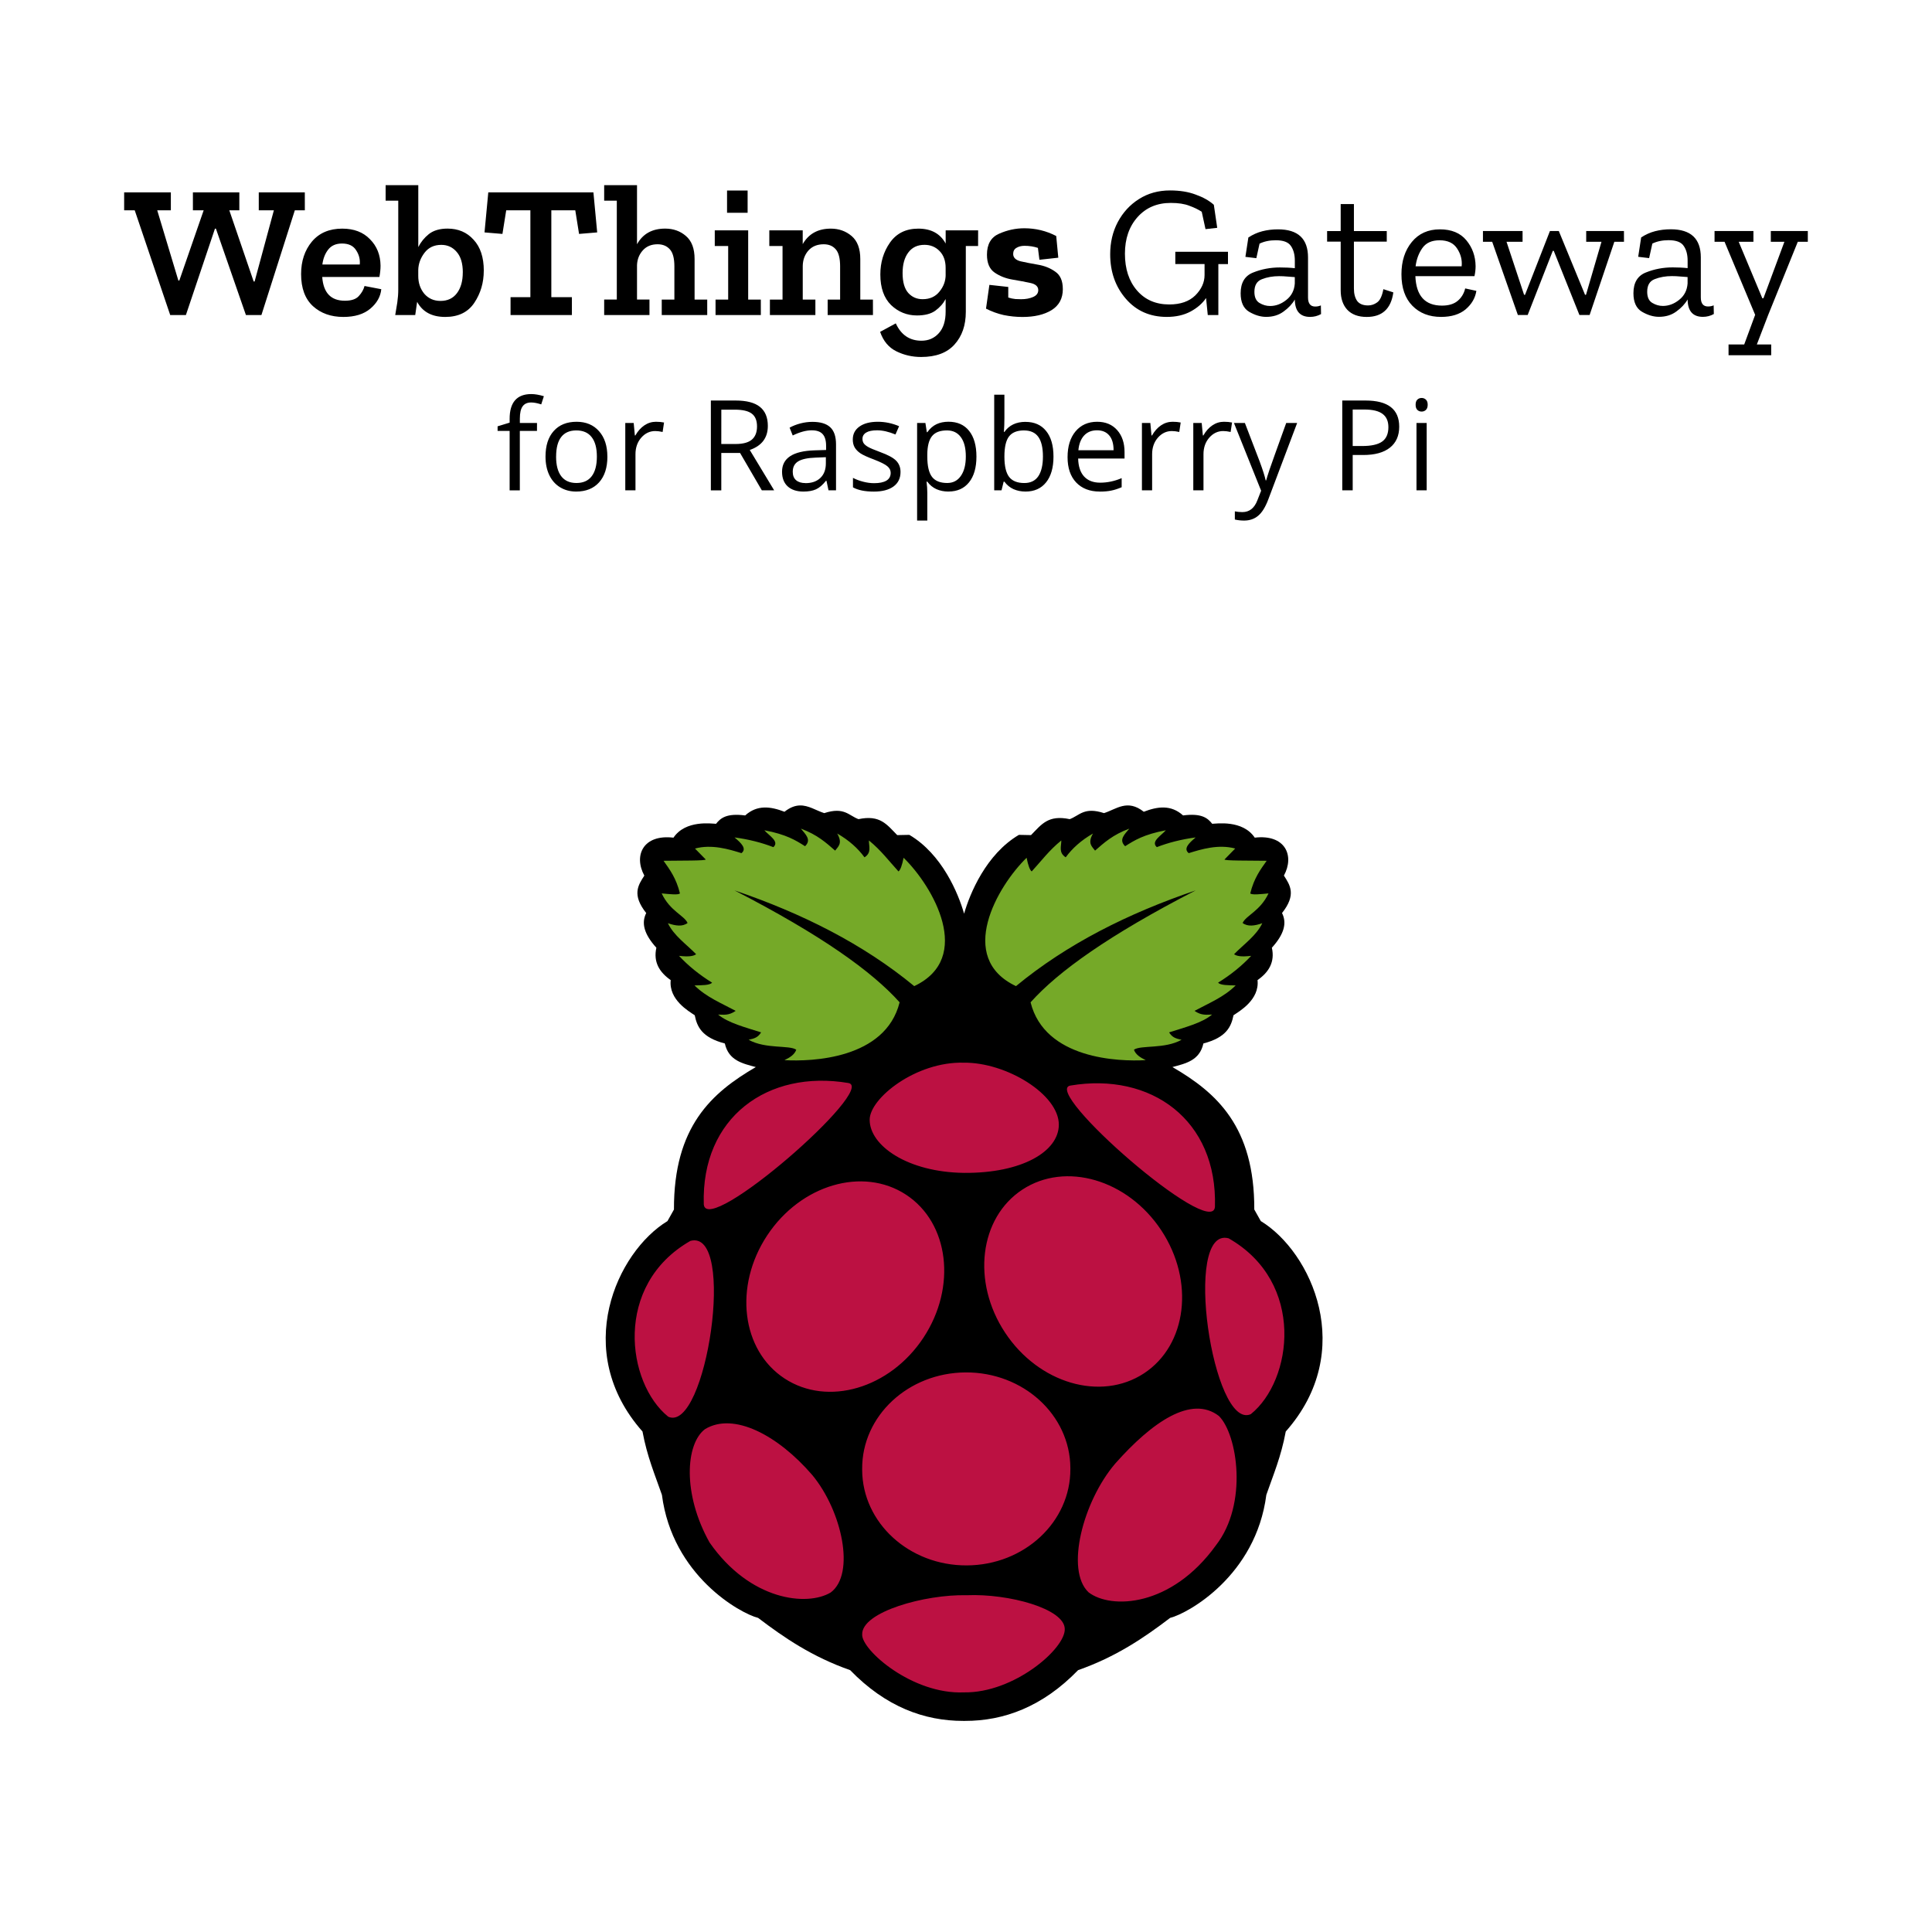 <?xml version="1.0" encoding="UTF-8" standalone="no"?>
<!-- Created with Inkscape (http://www.inkscape.org/) -->

<svg
   width="245.669"
   height="245.669"
   viewBox="0 0 65 65"
   version="1.1"
   id="svg1"
   xmlns="http://www.w3.org/2000/svg"
   xmlns:svg="http://www.w3.org/2000/svg">
  <defs
     id="defs1">
    <clipPath
       id="clipPath65193-30-4-9-3-5-9-4-6-8-4-4"
       clipPathUnits="userSpaceOnUse">
      <path
         id="path65191-3-2-68-7-9-6-2-3-0-5-52"
         d="M 0,1366 H 1366 V 0 H 0 Z" />
    </clipPath>
  </defs>
  <g
     id="layer1"
     transform="translate(4.498,-64.823)">
    <g
       id="text316"
       style="font-size:2.323px;line-height:0%;letter-spacing:0px;word-spacing:0px;stroke-width:0.194px"
       aria-label="WebThings Gateway&#10;for Raspberry Pi">
      <path
         style="font-weight:600;font-size:6.35px;line-height:1.25;font-family:'Zilla Slab';-inkscape-font-specification:'Zilla Slab Semi-Bold';text-align:center;text-anchor:middle"
         d="m 5.758,71.899 h -0.337 l -1.124,3.524 h -0.521 l -1.01,-2.908 h -0.032 l -0.978,2.908 h -0.527 l -1.194,-3.524 h -0.356 v -0.603 H 1.25 v 0.603 H 0.792 l 0.711,2.362 h 0.032 l 0.819,-2.362 h -0.362 v -0.603 h 1.562 v 0.603 h -0.337 l 0.819,2.394 h 0.032 l 0.648,-2.394 h -0.508 v -0.603 h 1.549 z m 2.572,2.654 q -0.038,0.375 -0.368,0.654 -0.33,0.279 -0.908,0.279 -0.622,0 -1.022,-0.362 -0.4,-0.368 -0.4,-1.079 0,-0.654 0.362,-1.092 0.368,-0.438 1.022,-0.438 0.591,0 0.933,0.356 0.349,0.349 0.356,0.889 0,0.178 -0.038,0.381 h -1.924 q 0.057,0.8 0.762,0.8 0.33,0 0.47,-0.159 0.146,-0.159 0.191,-0.337 z m -0.724,-0.832 q 0.025,-0.254 -0.121,-0.476 -0.14,-0.229 -0.476,-0.229 -0.305,0 -0.464,0.203 -0.159,0.203 -0.197,0.502 z m 4.172,0.21 q 0,0.603 -0.318,1.079 -0.318,0.476 -0.978,0.476 -0.673,0 -0.946,-0.508 -0.013,0.076 -0.032,0.222 -0.019,0.146 -0.032,0.222 h -0.673 q 0.038,-0.21 0.07,-0.425 0.032,-0.222 0.032,-0.432 v -2.991 h -0.425 v -0.521 h 1.099 v 2.083 q 0.127,-0.254 0.356,-0.438 0.235,-0.184 0.629,-0.184 0.54,0 0.876,0.375 0.343,0.368 0.343,1.041 z m -0.705,0.057 q 0,-0.451 -0.203,-0.686 -0.203,-0.241 -0.521,-0.241 -0.362,0 -0.565,0.267 -0.203,0.267 -0.21,0.578 v 0.203 q 0,0.349 0.203,0.597 0.21,0.241 0.546,0.241 0.356,0 0.552,-0.26 0.197,-0.26 0.197,-0.699 z m 4.521,-1.346 -0.61,0.051 -0.127,-0.794 h -0.806 v 2.921 h 0.692 v 0.603 h -2.064 v -0.603 h 0.667 v -2.921 h -0.813 l -0.127,0.794 -0.603,-0.051 0.127,-1.346 h 3.537 z m 3.702,2.781 h -1.53 v -0.521 h 0.425 v -1.118 q 0,-0.406 -0.152,-0.572 -0.152,-0.171 -0.413,-0.171 -0.311,0 -0.495,0.203 -0.184,0.203 -0.197,0.495 v 1.162 h 0.419 v 0.521 h -1.524 v -0.521 h 0.425 v -3.327 h -0.425 v -0.521 h 1.105 v 1.988 q 0.292,-0.527 0.946,-0.527 0.413,0 0.699,0.248 0.292,0.248 0.292,0.775 v 1.365 h 0.425 z m 0.667,-3.442 v -0.749 h 0.692 v 0.749 z m 1.137,3.442 h -1.524 v -0.521 h 0.425 v -1.803 h -0.451 v -0.527 h 1.124 v 2.33 h 0.425 z m 3.772,0 h -1.524 v -0.521 h 0.419 v -1.118 q 0,-0.406 -0.146,-0.572 -0.146,-0.171 -0.406,-0.171 -0.324,0 -0.514,0.21 -0.184,0.21 -0.191,0.514 v 1.137 h 0.425 v 0.521 h -1.53 v -0.521 h 0.425 v -1.803 h -0.445 v -0.527 h 1.124 v 0.464 q 0.298,-0.521 0.946,-0.521 0.406,0 0.699,0.248 0.292,0.248 0.292,0.775 v 1.365 h 0.425 z m 3.537,-2.324 h -0.413 v 2.216 q 0,0.679 -0.381,1.099 -0.375,0.419 -1.124,0.419 -0.445,0 -0.832,-0.191 -0.387,-0.191 -0.546,-0.654 l 0.527,-0.286 q 0.267,0.584 0.864,0.584 0.356,0 0.584,-0.254 0.229,-0.254 0.229,-0.724 v -0.425 q -0.121,0.229 -0.349,0.394 -0.222,0.159 -0.616,0.159 -0.502,0 -0.87,-0.349 -0.362,-0.356 -0.362,-1.029 0,-0.61 0.324,-1.073 0.33,-0.47 0.953,-0.47 0.648,0 0.921,0.502 v -0.445 h 1.092 z m -1.092,0.965 v -0.229 q 0,-0.356 -0.203,-0.565 -0.203,-0.21 -0.508,-0.21 -0.356,0 -0.546,0.26 -0.191,0.254 -0.191,0.692 0,0.451 0.191,0.667 0.191,0.21 0.483,0.21 0.362,0 0.565,-0.254 0.21,-0.254 0.21,-0.572 z"
         id="path6" />
      <path
         style="font-weight:bold;font-size:6.35px;line-height:1.25;font-family:'Zilla Slab';-inkscape-font-specification:'Zilla Slab Bold';text-align:center;text-anchor:middle"
         d="m 31.26,74.547 q 0,0.476 -0.381,0.711 -0.375,0.229 -0.978,0.229 -0.311,0 -0.629,-0.064 -0.311,-0.07 -0.597,-0.216 l 0.114,-0.8 0.635,0.07 v 0.356 q 0.114,0.038 0.241,0.051 0.127,0.006 0.191,0.006 0.235,0 0.406,-0.076 0.171,-0.076 0.171,-0.229 0,-0.184 -0.26,-0.241 -0.26,-0.057 -0.603,-0.114 -0.343,-0.057 -0.603,-0.235 -0.26,-0.178 -0.26,-0.603 0,-0.527 0.406,-0.705 0.413,-0.184 0.851,-0.184 0.572,0 1.073,0.26 l 0.07,0.73 -0.635,0.07 -0.051,-0.4 q -0.21,-0.07 -0.451,-0.07 -0.159,0 -0.273,0.07 -0.108,0.064 -0.108,0.203 0,0.184 0.248,0.248 0.254,0.057 0.584,0.114 0.337,0.057 0.584,0.235 0.254,0.171 0.254,0.584 z"
         id="path7" />
      <path
         style="font-size:6.35px;line-height:1.25;font-family:'Zilla Slab';-inkscape-font-specification:'Zilla Slab Bold';text-align:center;text-anchor:middle"
         d="m 36.816,73.708 h -0.324 v 1.714 h -0.356 l -0.057,-0.572 q -0.184,0.273 -0.527,0.457 -0.337,0.178 -0.794,0.178 -0.851,0 -1.378,-0.61 -0.527,-0.61 -0.527,-1.499 0,-0.597 0.254,-1.079 0.26,-0.489 0.711,-0.775 0.457,-0.292 1.048,-0.292 0.495,0 0.864,0.14 0.375,0.133 0.61,0.343 l 0.114,0.775 -0.394,0.044 -0.127,-0.584 q -0.171,-0.114 -0.419,-0.203 -0.241,-0.095 -0.622,-0.095 -0.692,0 -1.118,0.476 -0.425,0.476 -0.425,1.232 0,0.768 0.406,1.238 0.406,0.47 1.086,0.47 0.565,0 0.876,-0.305 0.311,-0.311 0.311,-0.686 v -0.368 h -0.984 v -0.413 h 1.772 z m 0.686,-0.895 q 0.222,-0.146 0.47,-0.21 0.248,-0.064 0.527,-0.064 1.01,0 1.01,0.946 v 1.346 q 0,0.305 0.241,0.305 0.108,0 0.191,-0.038 l 0.006,0.292 q -0.171,0.095 -0.368,0.095 -0.502,0 -0.514,-0.572 v -0.013 q -0.133,0.229 -0.381,0.406 -0.241,0.178 -0.584,0.178 -0.279,0 -0.572,-0.171 -0.286,-0.171 -0.286,-0.622 0,-0.533 0.419,-0.699 0.425,-0.171 0.902,-0.171 0.127,0 0.254,0.006 0.133,0.006 0.248,0.019 v -0.254 q 0,-0.305 -0.133,-0.495 -0.127,-0.191 -0.508,-0.191 -0.311,0 -0.546,0.114 l -0.108,0.489 -0.368,-0.044 z m 1.562,1.549 v -0.216 q -0.121,-0.006 -0.254,-0.019 -0.133,-0.013 -0.273,-0.013 -0.318,0 -0.578,0.102 -0.254,0.095 -0.254,0.425 0,0.273 0.171,0.375 0.171,0.102 0.356,0.102 0.292,0 0.546,-0.203 0.26,-0.203 0.286,-0.552 z m 3.315,0.298 q -0.114,0.826 -0.895,0.826 -0.425,0 -0.654,-0.241 -0.222,-0.241 -0.222,-0.654 v -1.638 h -0.457 v -0.356 h 0.457 v -0.908 h 0.445 v 0.908 h 1.105 v 0.356 h -1.105 v 1.581 q 0,0.254 0.108,0.413 0.114,0.152 0.368,0.152 0.165,0 0.305,-0.102 0.146,-0.102 0.21,-0.445 z m 2.794,-0.051 q -0.057,0.362 -0.362,0.622 -0.305,0.254 -0.826,0.254 -0.597,0 -0.965,-0.375 -0.368,-0.375 -0.368,-1.06 0,-0.66 0.349,-1.086 0.349,-0.425 0.946,-0.425 0.584,0 0.889,0.368 0.305,0.368 0.311,0.87 0,0.165 -0.038,0.337 h -1.988 q 0.038,0.991 0.895,0.991 0.337,0 0.527,-0.159 0.191,-0.159 0.254,-0.419 z m -0.495,-0.826 q 0.032,-0.318 -0.152,-0.597 -0.178,-0.279 -0.591,-0.279 -0.394,0 -0.578,0.26 -0.184,0.26 -0.229,0.616 z m 5.461,-0.826 h -0.324 l -0.832,2.464 h -0.343 l -0.864,-2.159 h -0.032 l -0.845,2.159 h -0.33 l -0.864,-2.464 h -0.311 v -0.362 h 1.333 v 0.362 h -0.54 l 0.591,1.784 h 0.032 l 0.838,-2.146 h 0.298 l 0.883,2.146 h 0.032 l 0.521,-1.784 h -0.514 v -0.362 h 1.27 z m 0.578,-0.146 q 0.222,-0.146 0.47,-0.21 0.248,-0.064 0.527,-0.064 1.01,0 1.01,0.946 v 1.346 q 0,0.305 0.241,0.305 0.108,0 0.191,-0.038 l 0.006,0.292 q -0.171,0.095 -0.368,0.095 -0.502,0 -0.514,-0.572 v -0.013 q -0.133,0.229 -0.381,0.406 -0.241,0.178 -0.584,0.178 -0.279,0 -0.572,-0.171 -0.286,-0.171 -0.286,-0.622 0,-0.533 0.419,-0.699 0.425,-0.171 0.902,-0.171 0.127,0 0.254,0.006 0.133,0.006 0.248,0.019 v -0.254 q 0,-0.305 -0.133,-0.495 -0.127,-0.191 -0.508,-0.191 -0.311,0 -0.546,0.114 l -0.108,0.489 -0.368,-0.044 z m 1.562,1.549 v -0.216 q -0.121,-0.006 -0.254,-0.019 -0.133,-0.013 -0.273,-0.013 -0.318,0 -0.578,0.102 -0.254,0.095 -0.254,0.425 0,0.273 0.171,0.375 0.171,0.102 0.356,0.102 0.292,0 0.546,-0.203 0.26,-0.203 0.286,-0.552 z m 4.045,-1.403 h -0.337 l -0.997,2.464 -0.381,0.991 h 0.483 v 0.362 h -1.435 v -0.362 h 0.527 l 0.368,-0.997 -1.029,-2.457 h -0.337 v -0.362 h 1.308 v 0.362 h -0.495 l 0.794,1.899 h 0.038 l 0.705,-1.899 h -0.457 v -0.362 h 1.245 z"
         id="path8" />
      <path
         style="font-size:4.233px;line-height:1.25;font-family:'Open Sans';-inkscape-font-specification:'Open Sans Bold';text-align:center;text-anchor:middle"
         d="m 13.568,79.321 h -0.577 v 1.999 H 12.648 v -1.999 h -0.405 v -0.155 l 0.405,-0.124 v -0.126 q 0,-0.835 0.73,-0.835 0.18,0 0.422,0.072 l -0.089,0.275 q -0.198,-0.064 -0.339,-0.064 -0.194,0 -0.287,0.13 -0.093,0.128 -0.093,0.413 v 0.147 h 0.577 z m 2.369,0.864 q 0,0.554 -0.279,0.866 -0.279,0.31 -0.771,0.31 -0.304,0 -0.54,-0.143 -0.236,-0.143 -0.364,-0.409 -0.128,-0.267 -0.128,-0.624 0,-0.554 0.277,-0.862 0.277,-0.31 0.769,-0.31 0.475,0 0.754,0.316 0.281,0.316 0.281,0.856 z m -1.726,0 q 0,0.434 0.174,0.661 0.174,0.227 0.511,0.227 0.337,0 0.511,-0.225 0.176,-0.227 0.176,-0.664 0,-0.432 -0.176,-0.655 -0.174,-0.225 -0.515,-0.225 -0.337,0 -0.508,0.221 -0.172,0.221 -0.172,0.659 z m 3.361,-1.172 q 0.151,0 0.271,0.025 l -0.048,0.318 q -0.141,-0.031 -0.248,-0.031 -0.275,0 -0.471,0.223 -0.194,0.223 -0.194,0.556 v 1.215 h -0.343 v -2.265 h 0.283 l 0.039,0.42 h 0.017 q 0.126,-0.221 0.304,-0.341 0.178,-0.12 0.391,-0.12 z m 2.197,1.05 v 1.257 h -0.351 V 78.298 h 0.829 q 0.556,0 0.821,0.213 0.267,0.213 0.267,0.641 0,0.599 -0.608,0.81 l 0.821,1.358 h -0.415 l -0.732,-1.257 z m 0,-0.302 h 0.482 q 0.372,0 0.546,-0.147 0.174,-0.149 0.174,-0.444 0,-0.3 -0.178,-0.432 -0.176,-0.132 -0.566,-0.132 h -0.457 z m 3.607,1.559 -0.068,-0.322 h -0.017 q -0.169,0.213 -0.339,0.289 -0.167,0.074 -0.42,0.074 -0.337,0 -0.529,-0.174 -0.19,-0.174 -0.19,-0.494 0,-0.686 1.098,-0.719 l 0.384,-0.012 v -0.141 q 0,-0.267 -0.116,-0.393 -0.114,-0.128 -0.366,-0.128 -0.283,0 -0.641,0.174 l -0.105,-0.263 q 0.167,-0.091 0.366,-0.143 0.201,-0.052 0.401,-0.052 0.405,0 0.599,0.18 0.196,0.18 0.196,0.577 v 1.546 z m -0.775,-0.242 q 0.32,0 0.502,-0.176 0.184,-0.176 0.184,-0.492 v -0.205 l -0.343,0.014 q -0.409,0.014 -0.591,0.128 -0.18,0.112 -0.18,0.349 0,0.186 0.112,0.283 0.114,0.097 0.316,0.097 z m 3.198,-0.376 q 0,0.316 -0.236,0.488 -0.236,0.172 -0.661,0.172 -0.451,0 -0.703,-0.143 v -0.318 q 0.163,0.083 0.349,0.13 0.188,0.048 0.362,0.048 0.269,0 0.413,-0.085 0.145,-0.087 0.145,-0.263 0,-0.132 -0.116,-0.225 -0.114,-0.095 -0.446,-0.223 -0.316,-0.118 -0.451,-0.205 -0.132,-0.089 -0.198,-0.201 -0.064,-0.112 -0.064,-0.267 0,-0.277 0.225,-0.436 0.225,-0.161 0.618,-0.161 0.366,0 0.715,0.149 l -0.122,0.279 q -0.341,-0.141 -0.618,-0.141 -0.244,0 -0.368,0.076 -0.124,0.076 -0.124,0.211 0,0.091 0.045,0.155 0.048,0.064 0.151,0.122 0.103,0.058 0.397,0.167 0.403,0.147 0.544,0.296 0.143,0.149 0.143,0.374 z m 1.612,0.659 q -0.221,0 -0.405,-0.081 -0.182,-0.083 -0.306,-0.252 h -0.025 q 0.025,0.198 0.025,0.376 v 0.932 h -0.343 v -3.282 h 0.279 l 0.048,0.31 h 0.017 q 0.132,-0.186 0.308,-0.269 0.176,-0.083 0.403,-0.083 0.451,0 0.695,0.308 0.246,0.308 0.246,0.864 0,0.558 -0.25,0.868 -0.248,0.308 -0.69,0.308 z m -0.05,-2.057 q -0.347,0 -0.502,0.192 -0.155,0.192 -0.159,0.612 v 0.076 q 0,0.477 0.159,0.684 0.159,0.205 0.511,0.205 0.294,0 0.459,-0.238 0.167,-0.238 0.167,-0.655 0,-0.424 -0.167,-0.649 -0.165,-0.227 -0.467,-0.227 z m 2.644,-0.287 q 0.446,0 0.692,0.306 0.248,0.304 0.248,0.862 0,0.558 -0.25,0.868 -0.248,0.308 -0.69,0.308 -0.221,0 -0.405,-0.081 -0.182,-0.083 -0.306,-0.252 h -0.025 l -0.072,0.291 h -0.246 v -3.216 h 0.343 v 0.781 q 0,0.263 -0.017,0.471 h 0.017 q 0.24,-0.339 0.711,-0.339 z m -0.05,0.287 q -0.351,0 -0.506,0.203 -0.155,0.201 -0.155,0.678 0,0.477 0.159,0.684 0.159,0.205 0.511,0.205 0.316,0 0.471,-0.229 0.155,-0.232 0.155,-0.664 0,-0.442 -0.155,-0.659 -0.155,-0.217 -0.48,-0.217 z m 2.547,2.057 q -0.502,0 -0.794,-0.306 -0.289,-0.306 -0.289,-0.85 0,-0.548 0.269,-0.87 0.271,-0.322 0.726,-0.322 0.426,0 0.674,0.281 0.248,0.279 0.248,0.738 v 0.217 h -1.561 q 0.01,0.399 0.201,0.606 0.192,0.207 0.54,0.207 0.366,0 0.723,-0.153 v 0.306 q -0.182,0.079 -0.345,0.112 -0.161,0.035 -0.391,0.035 z m -0.093,-2.061 q -0.273,0 -0.436,0.178 -0.161,0.178 -0.19,0.492 h 1.184 q 0,-0.325 -0.145,-0.496 -0.145,-0.174 -0.413,-0.174 z m 2.545,-0.287 q 0.151,0 0.271,0.025 l -0.048,0.318 q -0.141,-0.031 -0.248,-0.031 -0.275,0 -0.471,0.223 -0.194,0.223 -0.194,0.556 v 1.215 H 33.921 v -2.265 h 0.283 l 0.039,0.42 h 0.017 q 0.126,-0.221 0.304,-0.341 0.178,-0.12 0.391,-0.12 z m 1.728,0 q 0.151,0 0.271,0.025 l -0.048,0.318 q -0.141,-0.031 -0.248,-0.031 -0.275,0 -0.471,0.223 -0.194,0.223 -0.194,0.556 v 1.215 h -0.343 v -2.265 h 0.283 l 0.039,0.42 h 0.017 q 0.126,-0.221 0.304,-0.341 0.178,-0.12 0.391,-0.12 z m 0.335,0.041 h 0.368 l 0.496,1.292 q 0.163,0.442 0.203,0.639 h 0.017 q 0.027,-0.105 0.112,-0.36 0.087,-0.256 0.562,-1.571 h 0.368 l -0.974,2.58 q -0.145,0.382 -0.339,0.542 -0.192,0.161 -0.473,0.161 -0.157,0 -0.31,-0.035 v -0.275 q 0.114,0.025 0.254,0.025 0.353,0 0.504,-0.397 l 0.126,-0.322 z m 5.56,0.124 q 0,0.459 -0.314,0.707 -0.312,0.246 -0.895,0.246 h -0.356 v 1.189 h -0.351 V 78.298 h 0.783 q 1.133,0 1.133,0.881 z m -1.565,0.651 h 0.316 q 0.467,0 0.676,-0.151 0.209,-0.151 0.209,-0.484 0,-0.3 -0.196,-0.446 -0.196,-0.147 -0.612,-0.147 h -0.393 z m 2.489,1.49 h -0.343 v -2.265 h 0.343 z m -0.372,-2.879 q 0,-0.118 0.058,-0.172 0.058,-0.056 0.145,-0.056 0.083,0 0.143,0.056 0.06,0.056 0.06,0.172 0,0.116 -0.06,0.174 -0.06,0.056 -0.143,0.056 -0.087,0 -0.145,-0.056 -0.058,-0.058 -0.058,-0.174 z"
         id="path9" />
    </g>
    <g
       id="g17"
       transform="matrix(0.088,0,0,0.088,15.88,91.921)">
      <path
         d="M 74.19,0.005 C 72.42,0.06 70.514,0.713 68.352,2.42 63.057,0.377 57.922,-0.332 53.33,3.826 46.239,2.907 43.935,4.804 42.189,7.02 40.632,6.988 30.541,5.42 25.914,12.323 14.285,10.947 10.609,19.164 14.773,26.825 c -2.375,3.677 -4.836,7.309 0.718,14.319 -1.965,3.904 -0.747,8.139 3.882,13.265 -1.222,5.488 1.18,9.36 5.486,12.378 -0.806,7.51 6.887,11.876 9.184,13.433 0.882,4.376 2.72,8.505 11.507,10.789 1.449,6.521 6.73,7.648 11.844,9.017 -16.901,9.824 -31.396,22.75 -31.297,54.466 l -2.476,4.417 c -19.379,11.785 -36.815,49.664 -9.55,80.453 1.781,9.637 4.768,16.56 7.427,24.221 3.978,30.873 29.937,45.328 36.783,47.037 10.034,7.64 20.719,14.892 35.179,19.971 13.631,14.06 28.399,19.417 43.247,19.408 0.218,0 0.439,0.003 0.657,0 14.849,0.009 29.616,-5.349 43.248,-19.408 14.459,-5.079 25.146,-12.331 35.179,-19.974 6.847,-1.709 32.806,-16.164 36.783,-47.037 2.659,-7.661 5.646,-14.584 7.427,-24.221 27.265,-30.791 9.83,-68.672 -9.551,-80.458 l -2.479,-4.416 c 0.098,-31.713 -14.396,-44.64 -31.297,-54.466 5.113,-1.369 10.395,-2.495 11.843,-9.017 8.786,-2.284 10.626,-6.413 11.507,-10.789 2.297,-1.556 9.99,-5.922 9.185,-13.433 4.306,-3.018 6.708,-6.89 5.485,-12.378 4.629,-5.125 5.848,-9.36 3.883,-13.265 5.555,-7.006 3.09,-10.639 0.719,-14.316 4.161,-7.662 0.488,-15.878 -11.145,-14.502 C 243.524,5.416 233.436,6.984 231.876,7.016 230.13,4.801 227.827,2.903 220.737,3.822 216.144,-0.335 211.01,0.374 205.714,2.416 c -6.289,-4.962 -10.45,-0.984 -15.203,0.52 -7.614,-2.488 -9.355,0.92 -13.096,2.308 -8.304,-1.754 -10.827,2.065 -14.808,6.098 l -4.63,-0.092 c -12.524,7.381 -18.746,22.41 -20.952,30.135 -2.207,-7.727 -8.414,-22.756 -20.936,-30.135 l -4.63,0.092 C 107.473,7.31 104.95,3.49 96.646,5.244 92.907,3.858 91.17,0.45 83.552,2.938 80.432,1.951 77.563,-0.101 74.184,0.004 Z"
         id="path1-3" />
      <path
         fill="#bc1142"
         fill-rule="evenodd"
         d="m 177.65,253.658 v -0.391 c -0.119,-20.27 -18.029,-36.609 -40.01,-36.5 -21.979,0.101 -39.709,16.621 -39.59,36.891 v 0.39 c 0.11,20.271 18.03,36.61 40.01,36.5 21.981,-0.1 39.701,-16.62 39.59,-36.89 z m -62.83,-104.84 c -16.489,-10.811 -40.26,-3.83 -53.079,15.57 -12.83,19.41 -9.86,43.9 6.64,54.7 16.49,10.811 40.25,3.84 53.08,-15.57 12.82,-19.411 9.85,-43.9 -6.641,-54.7 z m 44.511,-1.961 c -16.49,10.811 -19.47,35.301 -6.64,54.702 12.819,19.41 36.59,26.379 53.08,15.58 16.489,-10.811 19.459,-35.301 6.64,-54.702 -12.83,-19.41 -36.591,-26.379 -53.08,-15.58 z M 32.392,166.478 c -29.54,16.87 -24.41,54.411 -8.471,67.23 14.49,6.431 26.28,-72 8.471,-67.23 z m 205.769,-0.98 c -17.81,-4.77 -6.011,73.67 8.47,67.231 15.939,-12.811 21.07,-50.361 -8.47,-67.231 z m -60.5,-58.4 c -11.32,1.9 54.25,59.16 55.26,46.38 1.04,-33.32 -24.53,-51.57 -55.26,-46.38 z m -84.9,-0.98 c -30.729,-5.19 -56.289,13.069 -55.26,46.39 1.01,12.769 66.58,-44.49 55.26,-46.39 z m 44.139,-7.77 c -18.34,-0.48 -35.939,13.61 -35.979,21.78 -0.05,9.931 14.5,20.101 36.11,20.351 22.06,0.16 36.14,-8.131 36.21,-18.381 0.079,-11.61 -20.07,-23.931 -36.341,-23.75 z m 1.121,203.6 c -15.891,-0.39 -40.261,6.37 -39.961,15.03 -0.25,5.91 19.131,22.959 38.9,22.109 19.09,0.33 38.811,-16.699 38.55,-24.23 -0.039,-7.759 -21.499,-13.599 -37.489,-12.909 z m -59.06,-45.969 c -13.061,-15.16 -30.029,-24.201 -41.02,-17.51 -7.351,5.59 -8.69,24.619 1.77,43.319 15.51,22.29 37.34,24.521 46.33,19.101 9.5,-7.101 4.311,-31.201 -7.08,-44.91 z m 115.84,-4.361 c -12.32,14.43 -19.17,40.75 -10.189,49.22 8.59,6.59 31.649,5.67 48.689,-17.97 12.37,-15.88 8.221,-42.39 1.16,-49.431 -10.5,-8.119 -25.561,2.271 -39.66,18.181 z"
         clip-rule="evenodd"
         id="path2-1" />
      <path
         fill="#75a928"
         fill-rule="evenodd"
         d="m 49.247,32.48 c 25.851,8.78 49.17,20.491 68.71,36.6 22.939,-10.85 7.12,-38.21 -4.07,-49.07 -0.57,2.87 -1.209,4.68 -1.949,5.22 -3.641,-3.97 -6.621,-8.03 -11.311,-11.85 -0.02,2.24 1.11,4.68 -1.68,6.46 -2.52,-3.44 -5.92,-6.51 -10.44,-9.11 2.181,3.81 0.38,4.96 -0.79,6.54 -3.449,-3 -6.729,-6.04 -13.09,-8.4 1.74,2.15 4.17,4.25 1.59,6.72 -3.55,-2.25 -7.119,-4.5 -15.56,-6.1 1.899,2.15 5.84,4.3 3.45,6.46 -4.461,-1.73 -9.391,-2.99 -14.851,-3.72 2.61,2.19 4.79,4.32 2.65,6.01 -4.771,-1.49 -11.34,-3.49 -17.77,-1.76 l 4.07,4.15 c 0.45,0.56 -9.52,0.43 -16.09,0.53 2.4,3.39 4.84,6.65 6.27,12.47 -0.65,0.67 -3.91,0.29 -6.98,0 3.15,6.73 8.62,8.43 9.9,11.31 -1.93,1.48 -4.6,1.1 -7.52,0.09 2.27,4.75 7.03,8 10.79,11.85 -0.95,0.681 -2.61,1.091 -6.54,0.62 3.47,3.74 7.67,7.17 12.64,10.25 -0.88,1.04 -3.91,0.99 -6.72,1.061 4.51,4.479 10.3,6.799 15.74,9.729 -2.71,1.88 -4.65,1.44 -6.72,1.41 3.839,3.21 10.38,4.88 16.44,6.81 -1.149,1.82 -2.3,2.32 -4.771,2.83 6.42,3.61 15.621,1.96 18.211,3.801 -0.62,1.81 -2.391,2.989 -4.51,3.979 10.34,0.61 38.609,-0.38 44.029,-22.101 C 101.796,63.46 82.476,49.61 49.247,32.48 Z m 176.309,0 c -33.219,17.13 -52.539,30.98 -63.119,42.79 5.42,21.721 33.689,22.711 44.029,22.101 -2.119,-0.99 -3.889,-2.17 -4.51,-3.979 2.59,-1.841 11.791,-0.19 18.211,-3.801 -2.471,-0.51 -3.621,-1.01 -4.771,-2.83 6.061,-1.93 12.602,-3.6 16.441,-6.81 -2.07,0.03 -4.01,0.47 -6.721,-1.41 5.439,-2.931 11.23,-5.25 15.74,-9.729 -2.811,-0.07 -5.84,-0.021 -6.721,-1.061 4.971,-3.08 9.17,-6.51 12.641,-10.25 -3.93,0.471 -5.59,0.061 -6.539,-0.62 3.76,-3.851 8.52,-7.1 10.789,-11.85 -2.92,1.01 -5.59,1.39 -7.52,-0.09 1.279,-2.88 6.75,-4.58 9.9,-11.31 -3.07,0.29 -6.33,0.67 -6.98,0 1.43,-5.82 3.879,-9.09 6.279,-12.47 -6.58,-0.1 -16.549,0.03 -16.1,-0.53 l 4.07,-4.16 c -6.42,-1.73 -13,0.28 -17.77,1.77 -2.141,-1.69 0.039,-3.83 2.648,-6.01 -5.459,0.73 -10.389,1.98 -14.85,3.71 -2.379,-2.15 1.551,-4.3 3.451,-6.45 -8.441,1.6 -12.012,3.85 -15.561,6.1 -2.58,-2.47 -0.15,-4.57 1.59,-6.72 -6.359,2.36 -9.641,5.4 -13.09,8.4 -1.17,-1.58 -2.971,-2.74 -0.791,-6.54 -4.52,2.6 -7.92,5.67 -10.43,9.1 -2.799,-1.78 -1.67,-4.21 -1.68,-6.45 -4.699,3.82 -7.68,7.88 -11.32,11.85 -0.73,-0.54 -1.379,-2.35 -1.949,-5.22 -11.189,10.86 -27.01,38.221 -4.061,49.07 19.524,-16.11 42.844,-27.821 68.694,-36.601 z"
         clip-rule="evenodd"
         id="path3-9" />
    </g>
  </g>
</svg>
